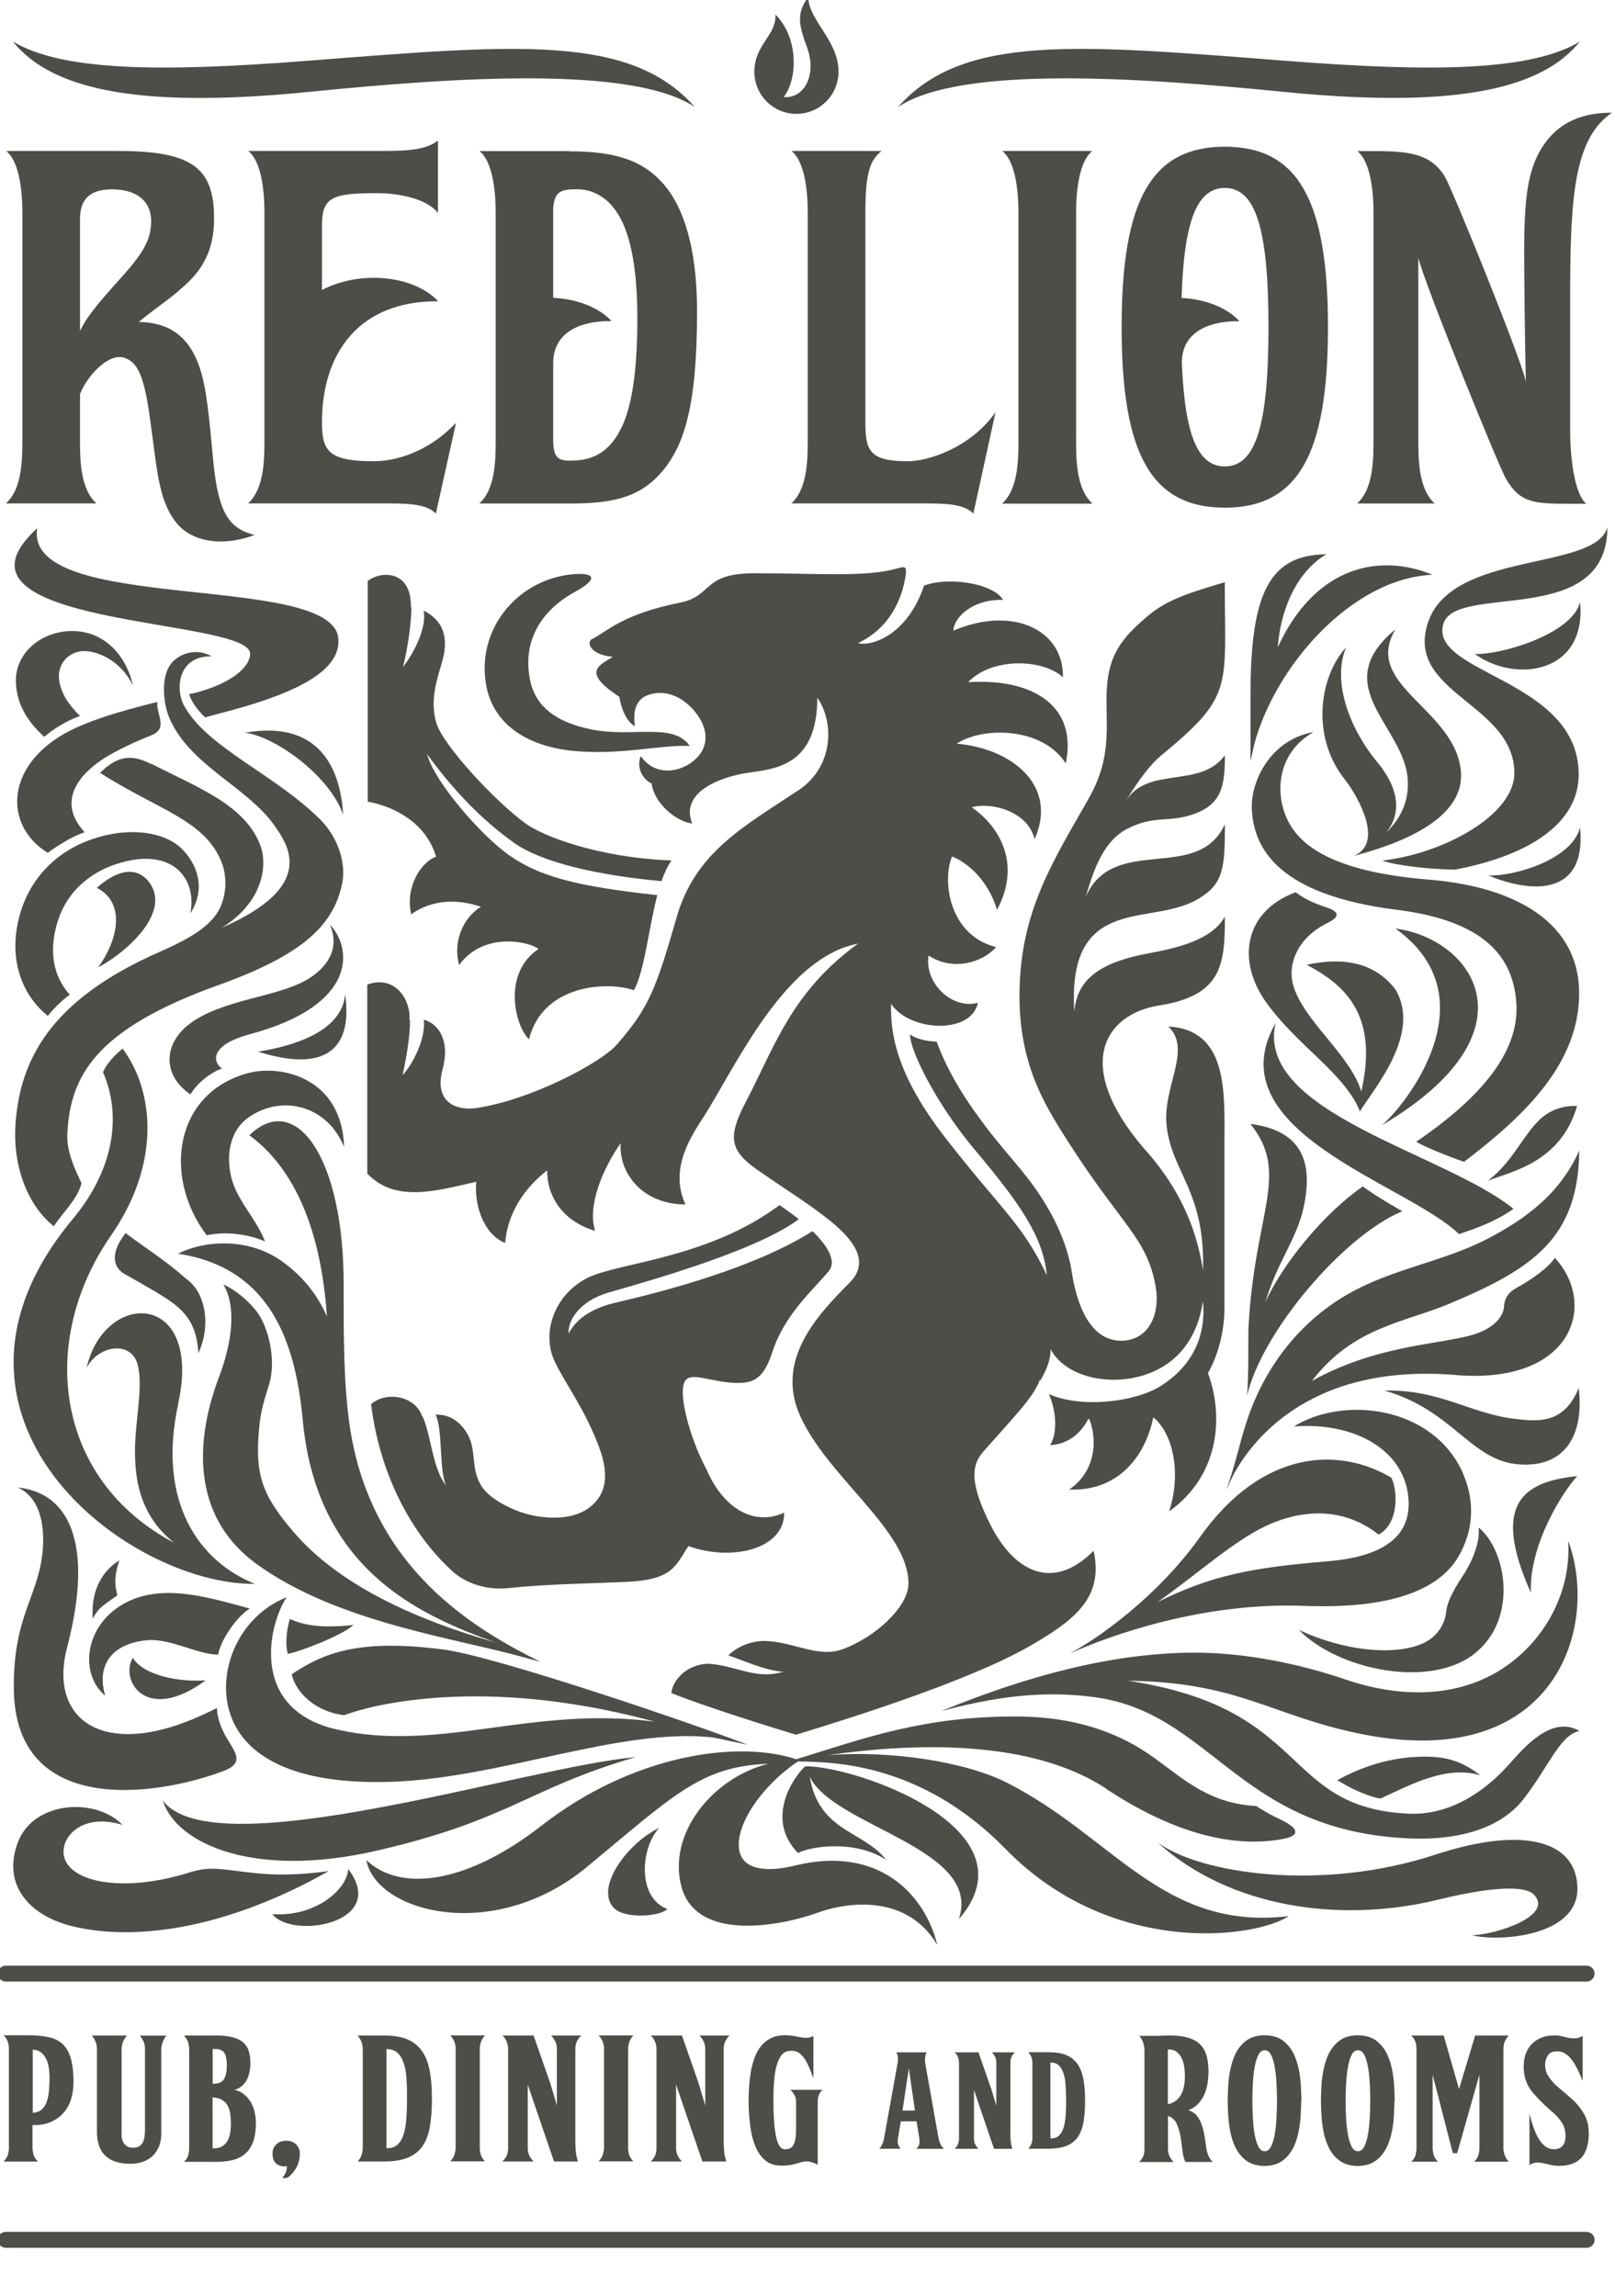 <?xml version="1.0" encoding="UTF-8"?>
<svg id="Layer_1" data-name="Layer 1" xmlns="http://www.w3.org/2000/svg" viewBox="0 0 140.1 199.23">
  <defs>
    <style>
      .cls-1 {
        fill: #4c4e48;
        stroke-width: 0px;
      }
    </style>
  </defs>
  <g>
    <path class="cls-1" d="m18.51,40.1c-.36-3.72-.56-6.48-1.25-8.38-1.11-3.08-3.18-3.73-5.22-3.79,1.46-1.23,2.93-2.09,4.41-3.57,1.68-1.67,2.12-3.53,2.12-5.43,0-4.42-1.98-5.83-8.32-5.83H.54c1.03.83,1.4,3.05,1.4,5.37v19.33c0,1.86.05,4.54-1.42,5.88h7.84c-1.47-1.34-1.42-4.02-1.42-5.88v-3.62c.72-1.75,2.56-3.56,3.83-3.14,1.05.34,1.66,1.31,2.16,4.71.72,4.88.72,7.47,2.33,9.56,1.23,1.61,3.86,2.22,6.82,1.11-2.14-.55-3.13-1.8-3.57-6.32Zm-8.8-23.67c2.31,0,3.4,1.15,3.4,2.75,0,1.41-.49,2.53-2.29,4.56-1.75,1.97-3.13,3.43-3.88,4.97v-9.69c0-1.59.7-2.59,2.78-2.59Z"/>
    <path class="cls-1" d="m93.35,37.82v-19.35c0-2.31.37-4.53,1.4-5.37h-7.8c1.03.83,1.4,3.05,1.4,5.37v19.35c0,1.86.05,4.54-1.42,5.88h7.84c-1.47-1.34-1.42-4.02-1.42-5.88Z"/>
    <path class="cls-1" d="m32.44,40.02c-3.95,0-4.51-.89-4.51-3.37,0-5.97,3.17-10.55,10.08-10.51-2-2.16-6.59-2.78-10.08-.98v-5.57c0-2.48.86-2.83,4.81-2.83,1.7,0,4.25.42,5.25,1.72v-6.29c-1.1.9-2.99.91-5.25.91h-11.2c1.03.83,1.4,3.05,1.4,5.37v19.33c0,1.86.05,4.54-1.42,5.88h7.84s0,0,0,0h3.71c2.26,0,3.85,0,4.74.88l1.75-7.87c-2.54,2.67-5.41,3.33-7.11,3.33Z"/>
    <path class="cls-1" d="m78.75,40.02c-3.29,0-3.68-.89-3.68-3.37v-18.18c0-3.58.44-4.59,1.4-5.37h-7.8c1.03.83,1.4,3.05,1.4,5.37v19.33c0,1.86.05,4.54-1.42,5.88h7.84s0,0,0,0h3.21c2.26,0,3.85,0,4.74.88l1.92-8.79c-2.22,3.14-5.9,4.25-7.6,4.25Z"/>
    <path class="cls-1" d="m49.4,13.11h0s0,0,0,0h-7.8c1.03.83,1.4,3.05,1.4,5.37v19.33c0,1.86.05,4.54-1.42,5.88h7.84s0,0,0,0c0,0,0,0,0,0,3.49,0,6-.43,7.96-2.71,1.95-2.26,3.09-5.67,3.09-13.97,0-5.54-1.19-9.14-3-11.14-1.7-1.88-3.93-2.74-8.06-2.74Zm4.29,24.44c-1.07,1.81-2.38,2.42-4.23,2.42-1.09,0-1.47-.29-1.47-1.85,0,0,0-.01,0-.02,0-.11,0-.21,0-.31v-6.29h0c0-2.3,1.78-3.66,5.06-3.64-1.1-1.19-3-1.92-5.06-2.02v-7.37c0-.14,0-.27,0-.41.12-1.44.64-1.64,2.07-1.64,1.15,0,2.43.52,3.38,1.89,1.14,1.65,1.85,4.53,1.85,9.33s-.53,8.08-1.61,9.9Z"/>
    <path class="cls-1" d="m139.81,9.78c-2.45,0-4.75.74-6.22,3.32-1.01,1.79-1.37,4-1.37,8.63,0,.94.04,7.41.15,11.38-.46-2.11-6.4-16.72-7-17.73-1.25-2.09-3.17-2.28-6.43-2.27-.03,0-.8,0-1.19,0,1.03.83,1.4,3.05,1.4,5.37v19.33c0,1.86.05,4.54-1.42,5.88h6.73c-1.47-1.34-1.42-4.02-1.42-5.88v-15.45c.46,2.1,7,18.16,7.59,19.17,1.27,2.17,2.49,2.18,5.78,2.18.04,0,.82,0,1.2,0-1.03-.83-1.4-4.02-1.4-6.33,0-.85,0-11.67,0-12.56.04-7.69.36-12.82,3.6-15.02Z"/>
    <path class="cls-1" d="m106.25,12.73c-6.33,0-8.95,4.59-8.95,15.66s2.62,15.66,8.95,15.66,8.95-4.59,8.95-15.66-2.62-15.66-8.95-15.66Zm0,27.74c-2.31,0-3.45-2.63-3.72-8.84v.02c-.11-2.42,1.72-3.8,4.99-3.78-1.09-1.19-2.97-1.91-5.02-2.02.21-6.71,1.35-9.54,3.75-9.54,2.68,0,3.79,3.54,3.79,12.08s-1.11,12.08-3.79,12.08Z"/>
  </g>
  <g>
    <path class="cls-1" d="m137.64,195.04H.5c-.38,0-.69-.31-.69-.69s.31-.69.69-.69h137.14c.38,0,.69.31.69.69s-.31.69-.69.69"/>
    <path class="cls-1" d="m137.64,171.94H.5c-.38,0-.69-.31-.69-.69s.31-.69.69-.69h137.14c.38,0,.69.31.69.69s-.31.69-.69.69"/>
    <path class="cls-1" d="m31.39,186.93c-.06.2-.18.41-.36.62h2.29c.84,0,1.54-.11,2.08-.34.54-.23.97-.57,1.27-1.02.31-.46.52-1.03.63-1.72.12-.69.17-1.5.17-2.43s-.07-1.71-.2-2.39c-.13-.68-.35-1.24-.67-1.69-.32-.45-.74-.79-1.27-1.01-.53-.22-1.2-.33-1.99-.33h-2.32c.3.35.45.75.45,1.19v8.57c0,.17-.03.36-.09.56m2.14-9.14c.4,0,.72.1.96.32.24.22.42.52.54.9.13.38.21.83.24,1.33.04.51.05,1.05.05,1.62,0,.63-.02,1.22-.05,1.76-.04.54-.11,1.01-.23,1.42-.12.4-.3.71-.53.93-.24.22-.56.33-.97.32v-8.6Z"/>
    <path class="cls-1" d="m39.44,186.91c-.06.22-.19.43-.38.63h3.01c-.19-.2-.31-.4-.37-.61-.06-.21-.08-.39-.08-.56v-8.57c0-.46.15-.86.45-1.19h-3.01c.31.32.47.72.47,1.19v8.57c0,.14-.03.32-.09.54"/>
    <path class="cls-1" d="m43.99,186.96c-.06.19-.2.39-.41.59h2.71c-.17-.17-.3-.35-.38-.53-.09-.18-.13-.4-.13-.66v-5.48c.38,1.12.76,2.24,1.14,3.34.38,1.11.76,2.21,1.14,3.33h2.08c-.1-.27-.16-.56-.19-.88-.03-.32-.04-.62-.04-.93v-7.94c0-.21.03-.41.1-.59.07-.19.2-.38.41-.59h-2.61c.16.17.28.35.37.53.09.18.13.4.13.66v4.88l-.56-1.88-1.46-4.19h-2.71c.15.13.27.3.36.5.09.2.14.43.14.69v8.57c0,.2-.03.4-.09.59"/>
    <path class="cls-1" d="m52.31,186.91c-.06.22-.19.43-.38.63h3.01c-.19-.2-.31-.4-.37-.61-.06-.21-.08-.39-.08-.56v-8.57c0-.46.15-.86.45-1.19h-3.01c.31.32.47.72.47,1.19v8.57c0,.14-.03.32-.09.54"/>
    <path class="cls-1" d="m56.86,186.96c-.06.19-.2.39-.41.59h2.71c-.17-.17-.3-.35-.38-.53-.09-.18-.13-.4-.13-.66v-5.48c.38,1.12.76,2.24,1.14,3.34.38,1.11.76,2.21,1.14,3.33h2.08c-.1-.27-.16-.56-.19-.88-.03-.32-.04-.62-.04-.93v-7.94c0-.21.03-.41.1-.59.07-.19.2-.38.41-.59h-2.61c.16.17.28.35.37.53.09.18.13.4.13.66v4.88l-.56-1.88-1.46-4.19h-2.71c.15.13.27.3.36.5.09.2.14.43.14.69v8.57c0,.2-.03.4-.09.59"/>
    <path class="cls-1" d="m67.37,179.26c.1-.39.24-.69.41-.92.18-.23.4-.35.67-.38.22-.03.42-.02.6.04.18.06.35.17.52.35.17.18.33.43.49.75.16.32.33.74.5,1.25v-3.69c-.2.1-.38.15-.54.16-.16,0-.33,0-.51-.04-.18-.03-.38-.07-.61-.11-.23-.05-.5-.07-.84-.07-.46,0-.86.09-1.2.26-.34.17-.62.4-.85.69-.23.29-.42.63-.56,1.02-.14.39-.25.8-.32,1.23s-.13.87-.15,1.32c-.03.45-.04.88-.04,1.3,0,.68.06,1.35.14,2.01.08.66.22,1.25.43,1.76.21.52.49.93.86,1.25.37.32.85.47,1.44.47.43,0,.78-.04,1.03-.11.26-.07.48-.13.68-.19.2-.05.4-.08.6-.06.21.02.48.11.82.28v-5.48c0-.44.14-.78.42-1.02h-2.8c.33.3.5.64.5,1.01v2.47c0,.36-.03.66-.08.88-.05.23-.12.4-.21.52-.09.12-.2.2-.32.23-.12.04-.25.05-.38.05-.2,0-.36-.13-.49-.35-.13-.23-.22-.53-.29-.91-.07-.38-.12-.82-.15-1.32-.03-.5-.05-1.02-.05-1.57,0-.62.02-1.2.06-1.72.04-.52.11-.98.21-1.36"/>
    <path class="cls-1" d="m6.37,180.73c0,.5-.07.98-.21,1.43-.14.45-.36.85-.66,1.18-.3.34-.67.6-1.11.79-.44.19-.97.28-1.57.26v1.99c0,.14.02.32.08.54.05.22.18.43.39.64H.32c.19-.21.31-.42.37-.62.06-.2.08-.39.08-.56v-8.59c0-.23-.03-.45-.1-.64-.07-.2-.18-.38-.35-.55h2.1c.69,0,1.29.05,1.79.16.5.11.91.31,1.23.61.32.3.56.72.71,1.26.15.54.23,1.24.23,2.09m-3.55,2.61c.33-.02.6-.12.79-.29.2-.18.34-.4.44-.69.1-.28.16-.6.19-.97.03-.36.05-.74.05-1.13,0-.32-.03-.63-.08-.92-.06-.29-.14-.55-.26-.76-.12-.22-.27-.39-.45-.52-.19-.13-.41-.2-.67-.2v5.48Z"/>
    <path class="cls-1" d="m14.44,176.61c-.14.18-.25.38-.33.6-.08.22-.12.42-.12.59v7.35c0,.36-.06.7-.17,1.02-.12.32-.29.59-.51.83-.23.24-.51.42-.84.55-.33.13-.71.2-1.15.2-1.94,0-2.91-.93-2.91-2.79v-7.15c0-.44-.15-.84-.45-1.19h3.06c-.31.34-.47.74-.47,1.19v7.49c0,.11.02.23.05.35.04.13.09.24.17.35.08.11.18.19.3.26.13.07.28.1.46.1.21,0,.38-.04.52-.11.14-.08.24-.18.32-.32.08-.14.13-.3.16-.49.03-.19.05-.4.05-.63v-6.99c0-.26-.04-.48-.12-.66-.08-.18-.19-.36-.33-.53h2.32Z"/>
    <path class="cls-1" d="m22.2,184.16c0,.75-.1,1.36-.3,1.83-.2.46-.48.81-.85,1.06-.36.24-.79.39-1.28.46-.49.07-1.03.09-1.61.07h-2.2c.19-.17.31-.36.37-.58.06-.22.08-.42.08-.6v-8.59c0-.23-.04-.45-.11-.65-.07-.2-.19-.38-.35-.54h2.31c.65-.02,1.2.01,1.64.09.44.08.8.22,1.07.41.27.2.47.45.58.77.12.32.17.71.17,1.17,0,.2-.02.42-.06.65-.04.23-.11.46-.21.67-.1.22-.24.41-.42.58-.18.17-.41.3-.69.38.33.07.62.2.85.4.24.2.43.43.58.69.15.27.26.55.32.85.07.3.1.59.1.88m-2.51-5.01c-.01-.48-.09-.83-.23-1.04-.15-.21-.41-.32-.79-.32h-.21v3.02c.51,0,.85-.15,1-.44.16-.29.23-.7.23-1.22m.35,5.16c0-.29-.02-.58-.05-.85-.04-.28-.11-.52-.22-.73-.11-.21-.27-.38-.48-.51-.21-.13-.49-.21-.84-.23v4.42c.31.01.57-.04.77-.14.2-.1.36-.25.48-.44.12-.19.21-.41.26-.67.05-.26.08-.54.08-.85"/>
    <path class="cls-1" d="m24.48,188.98c.05-.05.1-.12.16-.2.06-.09.1-.18.14-.27.04-.1.07-.19.09-.29.02-.1.02-.18.02-.26-.36.05-.66-.02-.9-.2-.24-.19-.35-.49-.35-.9,0-.31.11-.58.32-.79.22-.22.51-.32.88-.32.35,0,.63.11.85.32.21.21.32.48.32.8,0,.42-.09.81-.27,1.15-.18.35-.43.65-.75.91-.07.03-.16.05-.26.06-.11,0-.18,0-.23,0"/>
    <path class="cls-1" d="m79.46,186.45c.15-.1.24-.23.28-.4.04-.17.04-.33.01-.5l-.24-1.48h-1.37l-.25,1.54c-.03.15-.02.3.02.45.04.15.12.27.22.38h-1.86c.11-.1.2-.23.27-.4.07-.17.12-.31.14-.44l1.19-6.6c.02-.15.03-.31.02-.48-.01-.17-.06-.32-.14-.44h2.64c-.07.1-.11.24-.13.43-.02.18-.02.35,0,.5l1.16,6.53c.04.18.09.35.17.51.07.17.17.3.31.4h-2.43Zm-.09-3.32l-.53-3.66-.55,3.66h1.08Z"/>
    <path class="cls-1" d="m88.04,178.08c-.16.16-.27.31-.32.46-.05.14-.07.29-.07.46v6.07c0,.23,0,.47.03.71.02.24.07.47.14.67h-1.59c-.29-.85-.58-1.7-.87-2.55-.29-.85-.58-1.7-.87-2.56v4.2c0,.2.03.37.1.51.07.14.16.27.29.4h-2.07c.16-.15.27-.3.31-.45.05-.15.07-.3.07-.45v-6.56c0-.2-.03-.38-.1-.53-.07-.15-.16-.28-.28-.38h2.07l1.12,3.2.43,1.44v-3.73c0-.2-.03-.37-.1-.51-.07-.14-.16-.27-.28-.4h1.99Z"/>
    <path class="cls-1" d="m94.13,182.23c0,.71-.04,1.34-.13,1.86-.09.53-.25.96-.48,1.31-.23.35-.56.61-.97.78-.41.17-.95.26-1.59.26h-1.75c.14-.16.23-.32.28-.47.05-.15.07-.3.07-.43v-6.56c0-.34-.12-.64-.35-.91h1.77c.61,0,1.11.08,1.52.25.41.17.73.43.97.77.24.35.41.78.51,1.3.1.52.15,1.13.15,1.83m-1.65-.06c0-.44-.01-.85-.04-1.24-.03-.39-.09-.73-.18-1.02-.1-.29-.23-.52-.41-.69-.18-.17-.42-.25-.73-.24v6.58c.31,0,.56-.07.74-.24.18-.17.32-.41.41-.71.09-.31.15-.67.18-1.08.03-.41.04-.86.04-1.35"/>
    <path class="cls-1" d="m104.83,179.84c0,.39-.04.76-.11,1.11-.07.35-.18.66-.32.94-.15.28-.33.53-.55.74-.22.21-.48.37-.77.47.3.09.54.24.72.45.18.21.32.47.43.76.11.3.19.62.25.98.06.36.12.73.17,1.11.07.51.26.91.56,1.19h-2.38c-.13-.28-.22-.63-.26-1.03-.04-.41-.1-.81-.17-1.21-.07-.4-.18-.76-.33-1.09-.15-.32-.4-.54-.75-.66v2.82c0,.23.04.44.11.62.08.18.2.37.37.56h-2.97c.18-.2.3-.38.36-.54.06-.16.09-.37.09-.63v-8.53c0-.23-.04-.46-.12-.68-.08-.22-.19-.41-.33-.57h1.63c.83-.06,1.53-.05,2.1.05.56.09,1.01.26,1.35.52.34.26.58.6.72,1.03.14.43.21.97.21,1.6m-3.52,2.73c.29-.06.53-.17.72-.33.19-.16.34-.35.45-.57.11-.22.19-.47.23-.73.05-.27.07-.54.07-.81,0-.21-.02-.45-.05-.72-.03-.27-.1-.53-.2-.77-.11-.24-.25-.44-.45-.6-.19-.16-.45-.23-.78-.22v4.75Z"/>
    <path class="cls-1" d="m112.88,182.28c-.01.42-.03.86-.05,1.31-.03.45-.08.9-.17,1.34-.09.44-.21.85-.38,1.24-.17.39-.4.73-.69,1.03-.27.27-.57.46-.88.57-.32.11-.66.17-1.02.17s-.7-.06-1.02-.17c-.32-.11-.61-.3-.88-.57-.29-.29-.52-.63-.69-1.03-.17-.39-.3-.81-.38-1.24-.09-.44-.14-.88-.17-1.34-.03-.45-.04-.89-.05-1.31,0-.42.03-.86.05-1.32.02-.46.08-.91.17-1.34.09-.44.21-.85.38-1.25.17-.39.4-.74.7-1.04.27-.27.57-.46.88-.57.32-.11.66-.16,1.02-.16s.7.05,1.02.16c.32.11.61.29.88.57.3.3.54.65.7,1.04.17.39.29.81.38,1.25.09.44.14.89.17,1.34.02.46.04.9.05,1.32m-4.26,0c0,.53.02,1.06.05,1.58.03.52.08.99.16,1.4.08.41.18.75.32,1.01.14.26.31.39.54.39s.4-.13.54-.39c.14-.26.24-.6.32-1.02.08-.42.13-.89.16-1.41.03-.52.05-1.05.05-1.57s-.02-1.05-.05-1.57c-.03-.52-.08-.99-.16-1.41-.08-.42-.18-.75-.32-1.01-.14-.26-.31-.38-.54-.38s-.4.13-.54.39c-.14.26-.24.6-.32,1.02-.08.42-.13.89-.16,1.4-.03.52-.05,1.04-.05,1.56"/>
    <path class="cls-1" d="m120.97,182.28c-.01.42-.03.86-.05,1.31-.03.45-.08.9-.17,1.34-.09.44-.21.85-.38,1.24-.17.39-.4.73-.69,1.03-.27.27-.57.46-.88.57-.32.11-.66.17-1.02.17s-.7-.06-1.02-.17c-.32-.11-.61-.3-.88-.57-.29-.29-.52-.63-.69-1.03-.17-.39-.3-.81-.38-1.24-.09-.44-.14-.88-.17-1.34-.03-.45-.04-.89-.05-1.31,0-.42.03-.86.05-1.32.02-.46.08-.91.17-1.34.09-.44.21-.85.38-1.25.17-.39.4-.74.7-1.04.27-.27.57-.46.88-.57.32-.11.66-.16,1.02-.16s.7.05,1.02.16c.32.11.61.29.88.57.3.3.54.65.7,1.04.17.39.29.81.38,1.25.09.44.14.89.17,1.34.03.46.04.9.05,1.32m-4.26,0c0,.53.02,1.06.05,1.58.03.52.08.99.16,1.4.08.41.18.75.32,1.01.14.26.31.39.54.39s.4-.13.54-.39c.14-.26.24-.6.32-1.02.08-.42.13-.89.16-1.41.03-.52.05-1.05.05-1.57s-.02-1.05-.05-1.57c-.03-.52-.08-.99-.16-1.41-.08-.42-.18-.75-.32-1.01-.14-.26-.31-.38-.54-.38s-.4.13-.54.39c-.14.26-.24.6-.32,1.02-.08.42-.13.89-.16,1.4-.03.52-.05,1.04-.05,1.56"/>
    <path class="cls-1" d="m130.89,176.61c-.15.17-.27.35-.35.53-.08.18-.12.4-.12.66v8.59c0,.17.03.36.1.57.07.21.18.41.35.61h-2.99c.2-.2.33-.4.38-.61.05-.21.08-.39.08-.57v-6.38l-1.93,6.82h-.38l-1.75-6.81v6.37c0,.17.03.36.08.56.05.2.18.41.38.62h-2.32c.2-.17.33-.37.38-.59.05-.22.08-.42.08-.59v-8.6c0-.23-.03-.44-.1-.63-.07-.19-.18-.37-.35-.54h2.81l1.33,4.65,1.4-4.65h2.94Z"/>
    <path class="cls-1" d="m137.83,185.03c0,1-.22,1.73-.65,2.2-.43.47-1.08.7-1.95.7-.24,0-.48-.03-.7-.08-.23-.06-.45-.11-.66-.15-.21-.05-.42-.06-.62-.05-.2.02-.39.09-.57.22v-4.47c.14.57.29,1.06.45,1.46.16.4.33.72.52.97.19.24.38.42.59.52.21.11.42.15.66.13.21,0,.38-.07.52-.17.14-.1.23-.23.29-.38.06-.15.09-.32.1-.51,0-.19-.01-.38-.05-.57-.05-.24-.13-.46-.25-.64-.12-.19-.25-.36-.41-.54-.16-.17-.34-.34-.54-.51-.2-.17-.41-.36-.62-.56-.4-.39-.73-.75-1-1.06-.26-.32-.45-.65-.56-.99-.09-.25-.15-.52-.18-.8-.03-.28-.03-.56,0-.85.03-.28.1-.55.2-.81.11-.26.26-.5.46-.71.23-.24.52-.43.85-.57.34-.14.73-.2,1.18-.2.22,0,.43.03.62.08.19.05.38.09.57.13.19.04.38.05.57.04.2,0,.41-.08.64-.2v3.91c-.2-.52-.4-.96-.59-1.3-.19-.34-.38-.61-.58-.81-.2-.2-.4-.33-.6-.4-.21-.07-.43-.08-.66-.05-.26.03-.46.15-.59.35-.13.21-.21.44-.23.69-.02.4.07.77.28,1.1.21.33.49.65.84.95.41.34.81.68,1.2,1.03.39.34.73.75,1.02,1.24.13.22.24.47.32.74.08.27.12.58.12.94"/>
  </g>
  <g>
    <g>
      <path class="cls-1" d="m59.82,64.7c-1.46-2.05-4.95-.67-8.58-1.42-3.01-.62-4.73-1.97-5.22-4.11-.71-3.12.54-5.99,3.85-7.81,2.42-1.33,1.41-1.75-.55-1.49-4.56.6-8.05,4.85-7.13,9.66.66,3.47,3.76,5.27,7.59,5.63,4.06.38,7.4-.53,10.04-.44Z"/>
      <path class="cls-1" d="m70.48,106.83c-5.81,3.69-15.51,5.82-17.16,6.22-1.7.42-3.23,1.19-3.99,2.66-.09-1.41,1.3-2.94,3.47-3.56,4.54-1.29,13.03-3.77,16.49-6.36-.5-.4-1.06-.81-1.67-1.22-6.24,4.65-13.93,4.97-16.61,6.29-2.83,1.38-4.13,4.73-2.86,7.34.95,1.95,2.6,4.1,3.82,7.37.83,2.23.61,3.73-.31,4.75-1.52,1.7-4.15,1.45-5.51,1.16-1.62-.35-3.38-1.31-4.11-2.17-1.35-1.59-.58-3.4-1.53-4.95-.73-1.19-1.66-1.64-2.72-1.61.65,1.42.28,4.71.9,6.14-1.18-1.49-1.27-4.27-2.02-5.96-.01,0-.02,0-.03,0-.62-1.84-3.13-2.23-4.45-1.1.71,5.81,3.29,10.97,6.81,14.27.97,1.03,2.86,1.94,5.11,1.7,3.27-.35,6.77-.39,10.21-.54,4.09-.18,4.28-1.42,5.4-3.11,3.81,1.39,8.38.22,8.3-2.9-2.56,1.19-5.25-.3-6.73-3.75-1.4-2.57-2.66-6.96-1.75-7.81.69-.65,2.79.49,5.03.28,1.38-.13,1.96-1.24,2.44-2.68,1.06-3.22,3.44-5.28,4.87-6.98.68-.8.06-2.07-1.4-3.49Z"/>
      <path class="cls-1" d="m44.54,73.1c2.41,1.71,7.1,2.82,12.84,3.36.25-.7.53-1.32.88-1.8-6.45-.24-11.2-2.14-12.66-3.2-2.76-2.02-7.13-6.78-7.73-8.68-.69-2.14.22-4.33.53-5.52.53-2.05-.04-3.29-1.29-4.08-.11-.07-.23-.13-.36-.19.3,1.53-.92,3.78-1.79,4.89.38-1.49.72-3.69.73-5.19-.02,0-.03,0-.05,0,.09-3.11-2.46-3.25-3.74-2.28v19.15c2.01.36,5.01,1.65,5.93,4.78-1.34.47-2.7,2.68-2.16,4.99,1.84-1.3,4.03-1.34,6.05-.65-1.6.98-2.44,3.1-1.89,5.06,2.19-3.03,6.3-1.96,6.88-1.39-3.1,2.05-2.1,6.58-.82,7.83,1.16-4.68,6.62-5.09,9.11-4.26.93-1.75,1.27-5.38,2.02-8.25-7.02-.76-10.25-1.62-12.89-3.49-2.42-1.71-6.47-6.37-7.08-8.74,2.78,3.83,5.43,6.19,7.49,7.65Z"/>
      <path class="cls-1" d="m101.36,89.08c2.08,1.97-.52,5.22-.16,8.57.43,4.08,3.36,5.69,3.16,12.56-.67-4.22-2.33-7.24-4.59-9.96-.22-.25-.42-.48-.6-.68-6.09-7.16-3.36-11.58,1.4-12.33,5.45-.86,5.69-3.56,5.69-7.71-1.1,1.98-3.95,2.7-6.67,3.2-3.88.72-6.17,2.1-6.38,5.01,0-.09-.02-.18-.03-.27-.17-3.56.6-6.04,2.94-7.23,2.41-1.23,5.47-.83,7.89-2.28,2.16-1.3,2.25-2.76,2.25-6.44-2.37,5.15-9.61.81-12.06,6.26.75-2.64,1.66-4.85,3.54-5.84,2.39-1.26,3.58-.51,5.81-1.3,2.45-.87,2.71-2.47,2.71-5.1-2.13,2.88-6.54.95-8.48,3.8-.02.02-.03.04-.05.06,1.09-1.81,2.17-3.17,3.01-3.86,6.33-5.2,5.51-5.82,5.51-15.02-2.8.83-4.88,1.46-6.47,2.76-2.83,2.31-3.85,3.94-3.79,7.76.04,2.84.23,5.13-1.58,8.31-3.13,5.49-5.91,9.81-5.97,16.85-.05,6.15,2.18,9.68,4.26,12.93,4.63,7.24,6.82,8.31,7.55,12.5.42,2.43-.61,4.58-2.8,4.7-3.79.2-4.4-5.62-4.53-6.32-.57-2.94-2.08-5.53-3.53-7.47-1.49-1.99-2.95-3.34-5.24-6.67-1.27-1.86-2.24-3.69-2.9-5.49-.85-.02-1.72-.22-2.31-.62,0,1.4,2.26,6,5.66,10.05,3.8,4.53,5.89,7.44,6.21,10.83-2.15-4.52-3.99-5.7-8.86-11.99-4.28-5.53-4.71-9.11-4.65-11.53l.03.02c1.64,2.4,6.95,2.62,7.5-.13-2.18.61-4.65-1.65-4.28-4.1,2.08,1.37,4.66.64,5.86-.73-4.15-1.05-4.68-5.85-3.82-7.86,1.4.54,3.17,2.14,3.9,4.63,2.07-3.86.37-7.12-2.19-8.9,1.58-.47,4.84.27,5.45,2.76,2.07-4.63-1.97-7.88-6.76-8.28,2.32-1.53,7.49-1.42,9.46,1.71,1.03-4.81-2.61-7.41-8.46-7.05,2.01-2.14,6.45-2.06,8.22-.42.08-4.11-4.34-6.25-9.5-4.05,0-1.05,1.56-2.74,4.31-2.67-.9-1.47-4.85-2.03-6.86-1.23-1.49,4.41-4.67,5.29-5.73,4.98,2.8-1.31,3.84-3.9,4.13-5.85.12-.8-.06-.82-.68-.64-2.75.8-6.75.43-12.42.43-4.57,0-3.61,1.97-6.42,2.54-5.08,1.02-6.37,2.52-7.66,3.16-.52.22-.27,1.38,1.78,1.55-.94.66-2.93,1.22.56,3.46.17.91.51,2.07,1.36,2.57-.19-1.35.06-2.46,1.42-2.8,1.24-.31,2.54.14,3.63,1.35,1.27,1.41,1.48,3.04.29,4.22-1.27,1.26-3.57,1.65-4.83-.18-.34.75-.06,1.88.94,2.38.23,1.75,2.16,3.3,3.52,3.47-1.1-2.73,2.45-4.1,5.12-4.45,2.45-.33,5.73-.85,5.73-6.47,1.51,2.16,1.4,6.01-1.62,8.02-4.71,3.13-8.94,5.38-10.56,10.96-1.76,6.09-2.36,7.89-5.24,11.15-1.35,1.53-7.3,4.72-12.05,5.46-1.99.31-3.77-.59-3.04-3.32.69-2.58-.39-4.01-1.63-4.33.2,1.52-.86,3.75-1.84,4.82.32-1.45.65-3.31.65-4.78-.02,0-.04.01-.06.02.18-1.69-1.19-4-3.65-3.11v16.4c2.42,2.54,5.93,1.52,9.46.71-.2,1.85.56,4.54,2.5,5.31.23-2.64,1.68-4.77,3.65-6.3-.04,1.98,1.1,4.34,4.16,5.25-.71-2.17.68-5.42,2.21-7.61-.18,2.59,1.9,5.32,5.62,5.32-.93-2.02-.44-3.92.33-5.49.54-1.1,1.23-2.04,1.66-2.77,2.8-4.63,6.93-13.23,12.98-14.37-5.8,4.22-7.23,8.97-9.75,13.77-1.61,3.07-1.33,4.22,1.07,5.89,2.32,1.62,5.04,3.3,6.73,4.78,2.37,2.06,2.54,3.66,1.22,4.98-2.76,2.77-6.44,6.66-4.32,11.48,2.38,5.4,9.43,9.99,9.43,14.62,0,2.02-2.89,4.68-5.74,5.71-2.04.73-4-.53-6.41-.71-1.33-.1-2.62.4-3.48,1.24,1.23.4,3.29,1.36,4.77,1.41-2,.63-3.57-.2-5.43-.55,0,0,0,0,0,0-.03,0-.06-.02-.09-.02-.33-.06-.66-.1-1.01-.12-1.62.04-2.99,1.18-3.19,2.54,2.56,1.07,9.65,3.28,10.83,3.62,3.5-1.08,14.65-4.47,20.27-7.69,4.15-2.38,6.39-4.35,5.54-8.27-3.53,3.56-6.91,1.87-9.01-2.37-1.58-3.2-1.71-4.91-.61-6.17,2.77-3.16,4.4-4.76,4.96-6.3.02.02.04.04.05.06.43-.77.88-1.66.88-2.71,1.22,2.31,4.89,3.26,8.1,2.25,3.06-.96,4.69-3.44,5.11-6.41.23,2.17-.28,5.2-3.64,7.34-2.27,1.44-7,1.95-9.72.71.64,1.45.77,3.37.11,4.43,1.56-.05,2.71-1.08,3.3-2.26.04,0,.07,0,.1,0,.84,2.22.28,4.77-1.76,6.12,4.61.17,6.71-3.33,7.29-6.2.03,0,.05-.02.08-.03,2.02,1.83,2.2,5.56,1.3,8.13,4.58-3.26,4.67-8.57,3.38-12,1.07-1.91,1.43-4.06,1.43-5.59v-14.26c0-4.35.4-9.97-4.9-10.23Z"/>
      <path class="cls-1" d="m81.52,56.51c-2.68,2.37-4.94,3.03-7.26,3.15,1.58,1.42,5.8.88,7.26-3.15Z"/>
      <path class="cls-1" d="m76.08,62.86c.73.36,3.49.36,5.92-1.19-1.1,2.49-4.46,3.56-5.92,1.19Z"/>
      <path class="cls-1" d="m75.07,68.35c4.2,1.33,2.21,5.83,3.65,8.45-2.54-2-1.92-6.14-3.65-8.45Z"/>
      <path class="cls-1" d="m78.44,66.57c.73.89,2.57,2.31,5.31,1.34-1.37-1.25-2.98-.71-5.31-1.34Z"/>
      <path class="cls-1" d="m36.21,96.85c.49.95,3.17,2.02,8.04.47,4.87-1.54,10.96-4.51,12.54-7.24-.7,3.92-6.92,6.81-12.54,8.42-4.14,1.19-6.94.71-8.04-1.66Z"/>
      <path class="cls-1" d="m69.81,70.63c-1.58.59-7.75,3.18-9.48,10.39,3.58-6.43,9.68-8.36,9.48-10.39Z"/>
      <path class="cls-1" d="m68.35,58.53c.93,1.4.79,7.04-4.28,6.83,3.24-1.21,4.29-4.8,4.28-6.83Z"/>
      <path class="cls-1" d="m55.13,59.22c1.55-.98,5.11-.89,6.67,1.78.09-2.58-3.93-4.98-6.67-1.78Z"/>
      <path class="cls-1" d="m61.46,53.5c.68-.07.93-.88,1.79-1.3,1.02-.5,2.44.39,3.55.08-.91,1.44-1.59,1.77-3.52,1.55-1.01-.12-1.04-.04-1.59.36-.29.21-.67.22-.78-.04-.1-.24.05-.59.55-.65Z"/>
      <path class="cls-1" d="m76.21,50.75c-1.1,3.44-2.86,3.92-5.54,4.39-.19-2.99,2.37-3.44,5.54-4.39Z"/>
      <path class="cls-1" d="m76.15,106.7c.78,2.08,1.46,4.27-2.19,8.07-3.65,3.8-3.21,7.63-.73,10.08-1.84-3.35-.63-6.53,1.81-9.13,2.72-2.9,3.56-6.58,1.11-9.02Z"/>
      <path class="cls-1" d="m79.51,133.67c1.19,2.4,2.88,6.7-5.34,10.53,4.57-.44,11.18-5.55,5.34-10.53Z"/>
      <path class="cls-1" d="m53.99,126.64c1.4,3.74-1.52,7.3-7.31,6.29,4.02,2.08,10.96.3,7.31-6.29Z"/>
    </g>
    <path class="cls-1" d="m98.86,64.92c2.56-2.85,6.57-5.25,6.03-12.81-1,6.76-4.29,7.3-6.03,12.81Z"/>
  </g>
  <path class="cls-1" d="m83.2,166.5c6.76-7.83-9.02-13.29-13.35-13.24-.82.71-3.62,4.45-.62,7.53,1.02-.58,4.92-1.19,7.65.59-2.01-2.57-5.84-2.42-6.64-7.23,2.05,4.36,14.97,6.17,12.95,12.34Z"/>
  <path class="cls-1" d="m95.96,155.22c5.81,3.83,10.99,5.17,15.37,4.34,1.26-.24,1.6-.81-.29-1.7-.69-.32-1.38-.71-2.06-1.15-4.01-.23-6.08-2.16-8.81-4.15-2.77-2.02-6.49-3.58-11.87-3.62-8.1-.05-13.29,1.87-19.22,3.71-5.09-1.68-14.17-.43-22.13,5.78-6.38,4.97-12.17,5.81-15.17,2.97.83,4.54,11.06,7.28,19.14.59,7.62-6.31,9.88-8.71,15.73-8.95-4.89,1.23-8.78,6.13-7.53,10.69,1.37,4.95,9.02,3.25,11.76,2.25s7.82-1.61,10.43,2.78c-1.07-4.39-5.1-8.67-12.34-6.89-2.7.66-4.37.24-4.78-1.07-.64-2.04,1.66-5.69,5.03-7.96,2.78.05,10.61,0,18.03,7.61,9.04,9.26,21.42,7.83,24.56,5.81-10.94,1.31-15.21-6.89-24.45-11.57-3.69-1.87-10.18-2.81-15.56-2.4,7.66-1.08,17.64-1.38,24.18,2.92Z"/>
  <path class="cls-1" d="m57.17,158.61c-2.76,1.33-5.58,5.19-3.93,6.93.96,1.01,4.1.75,4.64.1-2.58-.98-2.35-5.19-.71-7.03Z"/>
  <path class="cls-1" d="m137.01,150.19c-2.37-1.36-4.69,1.31-6.11,2.91-2.09,2.35-5.13,4.44-8.72,4.27-11.09-.53-8.42-9.14-24.32-11.53,9.57.11,12.35,3,20.09,4.59,17.02,3.51,20.85-9.32,18.09-16.73.3,4.91-2.49,9.29-6.35,11.48-3.69,2.09-8.32,2.14-13.03.53-3.62-1.24-8.55-2.36-13.31-2.31-7.05.06-14.37,2.07-21.7,5.07,5.94-1.6,9.76-1.64,13.06-1.24,10.41,1.25,12.55,11.54,27.34,12.28,4.8.24,8.29-1.03,10.14-3.44,2.2-2.85,3.14-5.52,4.81-5.87Z"/>
  <path class="cls-1" d="m127.7,167.93c2.61.59,9.14,0,9.14-4.03s-4.39-5.58-12.34-2.97c-9.86,3.24-20.41,1.66-24.09-1.07,6.29,5.7,15.9,7.04,24.32,4.98,5.34-1.31,7.67-1.11,8.31-.47,1.78,1.78-2.97,3.44-5.34,3.56Z"/>
  <path class="cls-1" d="m64.81,151.37c-4.26-1.66-21.73-7.64-26.33-8.24-7.47-.98-10.5.36-13.17,2.14.16.82.8,1.85,1.92,2.6.69.47,1.56.82,2.62.96.58-.22,1.6-.54,3.02-.84,4.42-.92,12.73-1.64,23.93,1.4-10.71-1.41-18.6,2.71-27.57.68-7.64-1.73-5.96-9.08-4.36-11.48-4.93,1.95-6.85,8.37-3.79,12.18,2.2,2.74,6.57,4.03,12.78,3.84,9.57-.3,19.94-4.74,28.01-3.85l2.94.62Z"/>
  <path class="cls-1" d="m18.82,148.2c0,.78.35,1.8.91,2.71.84,1.35,1.38,2.12-.42,2.79-6.13,2.27-17.97,3.77-18.11-7.1-.09-6.58,2.31-8.19,2.53-12.45.07-1.37-.04-4.1-2.18-5.08,4.36.44,6.66,4.74,4.27,13.88-1.07,4.09.61,6.82,3.83,7.39,2.21.39,5.16-.09,9.17-2.14Z"/>
  <path class="cls-1" d="m55.13,152.47c-9.28.77-36.64,9.71-41.02,3.74,1.19,3.81,7.97,6.83,18.62,4.36,11.55-2.67,13.15-5.43,22.4-8.1Z"/>
  <path class="cls-1" d="m28.52,162.35c-8.63,4.89-16.55,6.14-22.16,4.81-3.8-.9-6.21-3.6-4.81-7.3,1.37-3.62,6.76-3.92,9.08-1.51-3.65-1.16-5.68,1.29-4.98,3.03.8,1.99,5.22,2.84,10.79,1.09,1.92-.6,2.82-.23,5.82.07,1.65.17,3.71.17,6.26-.19Z"/>
  <path class="cls-1" d="m30.21,162.17c-.09,1.78-2.85,4.18-6.58,3.92,1.69,2.22,10.14.8,6.58-3.92Z"/>
  <g>
    <path class="cls-1" d="m91.42,144.19c-.06.04-.12.07-.17.1.06-.03.11-.07.17-.1Z"/>
    <path class="cls-1" d="m126.94,127.89c-2.56-5.87-10.32-6.82-14.7-4.12,5.2-.39,9.32,1.96,9.89,5.8.45,3.06-1.18,5.42-6.94,5.9-6.73.56-10.12,1.24-14.77,3.54,3.81-2.69,6.88-5.58,9.93-6.84,3.52-1.45,6.73-1,9.24.98,1.69-.88,1.73-3.61,1.11-4.93-4.54-2.7-11.19-2.48-16.61,5.16-2.44,3.44-5.68,6.3-8.09,8.04-1.06.79-2.18,1.5-3.2,2.06,3.47-1.59,11.61-4.48,20.32-4.14,7.31.28,11.68-1.28,13.43-4.33,1.07-1.85,1.57-4.38.37-7.13Z"/>
  </g>
  <path class="cls-1" d="m112.7,141.44c3.84,1.79,8.12,2.24,10.61,1.21,1.29-.53,2.02-1.64,2.14-2.77.08-.79.51-1.74,1.46-3.16.65-.98,1.52-2.75,1.36-4.18,2.4,1.96,3.47,7.92-.36,10.95-3.87,3.06-11.81,1.42-15.22-2.05Z"/>
  <path class="cls-1" d="m130.47,113.4c-.04.62-.63,1.91-3.08,2.52-3.15.79-8.18.91-13.58,3.9,3.57-4.66,7.92-5.03,11.88-6.68,7.24-3.03,11.23-5.67,11.31-13.31-1.66,3.74-4.66,5.97-8.14,7.75-3.73,1.9-8.05,2.51-11.84,4.66-3.92,2.22-7.26,6.02-8.94,11.31-.55,1.73-.87,3.33-1.7,5.77.23-.55.48-1.09.74-1.6,0,0,0,.02,0,.02,1.19-2.08,5.98-9.53,19.16-8.43,10.14.85,12.34-6.12,8.6-10.17-.48.78-1.92,1.84-3.29,2.59-.92.5-1.08,1.1-1.12,1.66Z"/>
  <path class="cls-1" d="m110.65,88.8c-1.78,7.75,14.71,11.26,20.64,16.09-1.42,1.01-2.94,1.6-4.72,2.19-4.54-4.38-21.22-8.91-15.93-18.28Z"/>
  <path class="cls-1" d="m136.95,120.44c-1.31,3.26-3.74,2.87-5.54,2.67-3.84-.43-6.45-2.56-11.31-2.45,5.93,1.68,7.47,6.07,11.63,6.4s5.7-2.7,5.22-6.63Z"/>
  <path class="cls-1" d="m132.8,138.19c-3.44-7.68-.72-9.63,4.03-10.11-1.07,1.12-4.18,5.76-4.03,10.11Z"/>
  <path class="cls-1" d="m127,100.81c5.47-4.14,9.99-8.65,9.99-14.63s-5.29-9.23-13.08-9.86c-7.37-.6-10.95-2.5-12.23-5.2-1.14-2.4-.83-5.84,2.27-7.6-3.69.64-5.52,4.25-5.35,6.82.21,3.28,2.28,7.31,12.56,8.6,7.7.97,10.1,4.13,10.38,8.07.29,4.11-2.85,8.09-8.69,12.06.89.51,2.76,1.26,4.16,1.74Z"/>
  <path class="cls-1" d="m136.81,95.96c-4.18-.08-4.37,3.93-7.74,6.49,1.87-.76,6.32-1.52,7.74-6.49Z"/>
  <path class="cls-1" d="m118.22,102.95c-3.45,2.38-7.01,6.82-8.44,10.02,1.01-3.48,2.73-5.45,3.32-8.26.73-3.45.2-6.57-4.63-7.19,3.48,4.33.37,7.62-.16,17.6-.05.89.04,4.03-.13,5.99,1.25-5.47,8.31-13.87,13.47-16.01-.29-.17-2.37-1.35-3.43-2.16Z"/>
  <path class="cls-1" d="m113.34,83.71c3.68,1.91,6.19,4.67,4.75,11.01-.92-3.17-5.09-6.2-5.92-9.29-.5-1.85.47-4.11,2.96-5.33.93-.46,1.3-.93-.13-1.39-.9-.29-1.82-.7-2.61-1.29-4.51,1.69-5.11,5.99-2.54,9.57,2.7,3.76,6.68,6.07,8.07,9.31l.03.17c1.16-1.94,5.42-6.75,3.1-10.62-1.61-2.11-4.15-2.92-7.71-2.13Z"/>
  <path class="cls-1" d="m139.44,45.74c0,8.87-13.23,4.77-14.24,8.43-1.19,4.3,11.75,4.77,11.75,13.03,0,4.28-4.37,7.05-10.74,8.26-2.33-.04-5.18-.37-6.29-.79,5.4-.62,11.45-3.99,11.45-7.58,0-6.07-9.61-6.96-7.47-13.14,2.14-6.18,14.48-4.38,15.54-8.2Z"/>
  <path class="cls-1" d="m137.07,71.8c-.71,2.81-5.81,4.27-7.95,4.16,3.44,1.46,8.54,2.02,7.95-4.16Z"/>
  <path class="cls-1" d="m137.07,52.25c-.71,2.81-7,4.61-9.14,4.49,3.56,2.58,9.73,1.69,9.14-4.49Z"/>
  <path class="cls-1" d="m119.87,97.64c1.9-1.57,9.61-11.01,1.19-17.07,6.76.9,12.46,8.99-1.19,17.07Z"/>
  <path class="cls-1" d="m126.75,67.19c-.24-5.62-8.65-7.65-5.7-12.58-5.96,4.93.79,8.4,1.07,13.03.08,1.36-.2,2.96-1.87,4.61,1.56-1.95.82-4.19-.74-6.08-2.67-3.22-3.91-7.29-2.73-10-2.22,2.37-3.18,7.6-.12,11.46.81,1.02,3.24,4.89,1.26,6.37-.14.08-.28.17-.43.25,7.71-2.02,9.35-4.94,9.25-7.08Z"/>
  <path class="cls-1" d="m30.66,141c-1.78.18-3.83.27-5.52-.53-.36,1.33-.36,2.31-.18,3.03,1.07-.18,4.72-1.6,5.69-2.49Z"/>
  <path class="cls-1" d="m21.67,139.57c-3.38-.89-7.65-2.33-11.03-.36-3.35,1.95-3.74,6.09-1.51,7.92-.79-2.58.53-4.54,3.65-4.81,2.02-.17,4.36,1.25,6.14,1.25.27-1.42,1.74-3.41,2.76-4Z"/>
  <path class="cls-1" d="m17.84,145.8c-2.31.18-5.43-.44-6.32-1.96-1.16,1.96,1.16,5.78,6.32,1.96Z"/>
  <path class="cls-1" d="m8.05,140.46c-.18-2.31.71-4.09,2.31-5.07-.53,1.51-.36,2.31-.18,3.03-1.07.8-1.6.98-2.14,2.05Z"/>
  <path class="cls-1" d="m128.41,154.04c-1.81-1.43-3.42-1.69-5.46-1.6-3.04.13-5.4,1.19-6.94,2.02.89.57,2.51,1.4,3.74,1.6,2.61-1.19,5.7-2.91,8.66-2.02Z"/>
  <path class="cls-1" d="m1.11,3.6c4.22,2.54,12.61,2.68,25.36,1.69,18.27-1.42,28.15-2.39,33.81,4-5.43-3.65-21.14-2.55-33.44-1.32C11.01,9.56,4.21,7.43,1.11,3.6Z"/>
  <path class="cls-1" d="m137.07,3.6c-4.22,2.54-12.61,2.68-25.36,1.69-18.27-1.42-28.15-2.39-33.81,4,5.43-3.65,21.14-2.55,33.44-1.32,15.84,1.58,22.63-.54,25.73-4.38Z"/>
  <path class="cls-1" d="m30.33,123.68c-.54-3.75-.52-8.02-.52-12.32,0-10.95-4.18-16.76-8.18-12.85,2.78,2.02,6.09,6.32,6.73,15.71-.78-1.76-1.96-3.36-3.83-4.73-3.1-2.25-7.03-1.78-9.08-.71,7.47,1.16,10.11,6.8,10.81,14.41,1.19,12.81,9.81,16.85,16.69,19.31-8.45-2.4-14.12-5.67-17.44-9.52-2.82-3.28-3.4-5.05-3.03-9.08.15-1.65.54-2.7.87-3.8.63-2.09-.05-5-1.12-6.35-.91-1.14-1.99-1.91-2.86-2.3,1.16,1.87.77,5.03-.36,8.01-2.38,6.26-2.01,12.47,3.29,16.28,7.06,5.09,17.35,6.41,23.38,8.13.41.12.81.22,1.18.32-5.57-2.79-14.71-8.01-16.53-20.52Z"/>
  <path class="cls-1" d="m17.93,107.18c-3.83-5.07-2.81-12.32,3.56-14.06,2.94-.8,8.19.44,8.36,6.41-1.42-3.56-5.34-4.63-8.28-2.58-2.07,1.44-2.02,4.48-1.07,6.41.82,1.65,1.87,2.76,2.49,4.36-1.5-.66-3.47-.89-5.07-.53Z"/>
  <path class="cls-1" d="m15.46,121.77c2.14-9.77-6.39-9.89-7.95-3.08,1.07-2.02,3.8-2.31,4.39-.42.59,1.9-.19,4.99-.19,7.6,0,2.19.27,5.52,3.4,8-10.3-5.43-11.89-17.43-5.46-26.7,4.12-5.93,3.91-12.21.99-16.18-.67.51-1.54,1.5-1.7,2.06,1.58,3.6,1.06,8.29-2.61,12.7-14.37,17.24,4.75,31.8,15.78,31.68-4.75-1.9-8.54-7-6.64-15.66Z"/>
  <path class="cls-1" d="m10.9,107c1.64,1.24,3.52,2.41,5.26,3.97,1.7,1.17,2.15,4.09,1.05,6.44-.18-3.11-1.65-4.07-3.74-5.34-.88-.52-1.78-1.03-2.69-1.54-.73-.42-1.45-1.53.11-3.53Z"/>
  <path class="cls-1" d="m4.14,88.14c-1.82-1.45-3.26-4.09-2.67-7.65.72-4.31,3.84-7.3,8.17-8.11,2.22-.42,4.74-.13,6.17,1.31,1.23,1.23,2.13,3.35.7,5.56.62-3.11-1.67-5.86-6.47-4.26-2.14.71-4.14,2.27-4.98,4.79-.66,1.98-.83,4.47.99,6.53-.71.51-1.43,1.24-1.9,1.84Z"/>
  <path class="cls-1" d="m19.25,92.7c-.71-.44-1.23-1.98,2.42-2.96,9.39-2.52,8.9-7.47,6.94-9.52.98,2.22-.41,3.82-1.87,4.72-2.64,1.61-7.46,1.74-10.32,3.92-2.21,1.68-2.39,4.41.1,6.1.53-.89,1.57-1.81,2.73-2.25Z"/>
  <path class="cls-1" d="m22.38,91.25c3.38-.53,7.3-1.87,7.56-4.98.71,4.98-1.96,6.76-7.56,4.98Z"/>
  <path class="cls-1" d="m12.95,76.57c2.08,2.81-2.65,6.51-4.43,7.35,1.9-2.61,2.25-5.7-.12-6.88,1.85-1.66,3.52-1.86,4.55-.47Z"/>
  <path class="cls-1" d="m16.41,60.23c.18-.05.55-.11.71-.16,2.98-.82,4.54-2.17,4.58-3.32.12-3.2-27.96-2.25-18.47-10.92-1.19,7.47,25.39,3.8,26.11,9.49.39,3.15-4.6,5.13-10.32,6.59-.34.09-.88.24-1.23.34-.51-.49-1.19-1.31-1.38-2.02Z"/>
  <path class="cls-1" d="m13.13,63.8c-1.14.45-2.24.95-3.25,1.5-3.08,1.66-5.04,4.22-2.53,6.92-.98.27-2.49,1.24-3.21,1.78-4.18-2.58-3.64-8.52,3.25-11.19,1.61-.68,4.1-1.37,6.25-1.9-.08,1.14.98,2.3-.51,2.89Z"/>
  <path class="cls-1" d="m13.12,66.26c3.69,1.95,8.31,3.55,9.53,7.29.52,1.62.15,4.75-3.41,6.95,8.24-3.6,5.83-7.11,4.48-8.99-2.34-3.26-7.42-5.2-9.08-9.34-.45-1.12-.78-3.56.34-4.75.62-.66,2.02-1.25,3.38-.47-2.97-.06-3.13,2.9-2.43,4.21,1.97,3.7,7.88,5.98,11.87,9.97,1.49,1.49,2.26,3.77,1.88,5.55-.76,3.61-3.39,6.16-10.77,8.81-10.54,3.79-12.84,7.8-13.07,12.93-.07,1.56.72,3.16,1.23,4.25-.36,1.42-1.6,2.49-2.4,3.73-2.14-1.69-3.64-5.05-3.31-9.07.43-5.28,2.9-10.52,12.45-14.72,2.78-1.22,4.51-2.29,5.25-3.78.6-1.22.68-2.87.08-4.22-1.55-3.52-5.46-4.35-10.46-7.55,1.41-1.38,2.62-1.72,4.43-.76Z"/>
  <path class="cls-1" d="m3.85,63.94c-1.43-1.28-2.39-2.78-2.47-4.72-.12-2.92,2.9-4.94,5.89-4.37,1.66.32,3.56,1.66,4.27,4.63-.95-1.9-2.59-2.81-3.92-2.97-1.54-.18-2.69,1.04-2.49,2.49.15,1.14.82,2.16,1.81,3.12-1.21.44-2.36,1.17-3.09,1.81Z"/>
  <path class="cls-1" d="m29.77,70.7c-.18-3.2-1.51-8.36-8.54-7.12,2.58.27,7.39,3.74,8.54,7.12Z"/>
  <path class="cls-1" d="m124.26,49.87c-4.51-1.87-10.14-.83-13.41,6.29.18-2.85,1.42-6.41,4.21-8.07-4.81.06-6.58,3.14-6.58,12.16,0,.48,0,5.31,0,5.82l.33-1.51c1.85-6.84,8.49-14.37,15.45-14.69Z"/>
  <path class="cls-1" d="m70.11-.25c-1.01,1.37-.85,2.35-.1,4.36.86,2.33-.2,4.47-2.03,4.31,1.22-1.52,1.32-5.13-.71-7.16.1,1.83-1.83,2.59-1.83,4.97,0,2.02,1.64,3.65,3.65,3.65s3.65-1.64,3.65-3.65c0-2.74-2.54-4.36-2.64-6.5Z"/>
</svg>